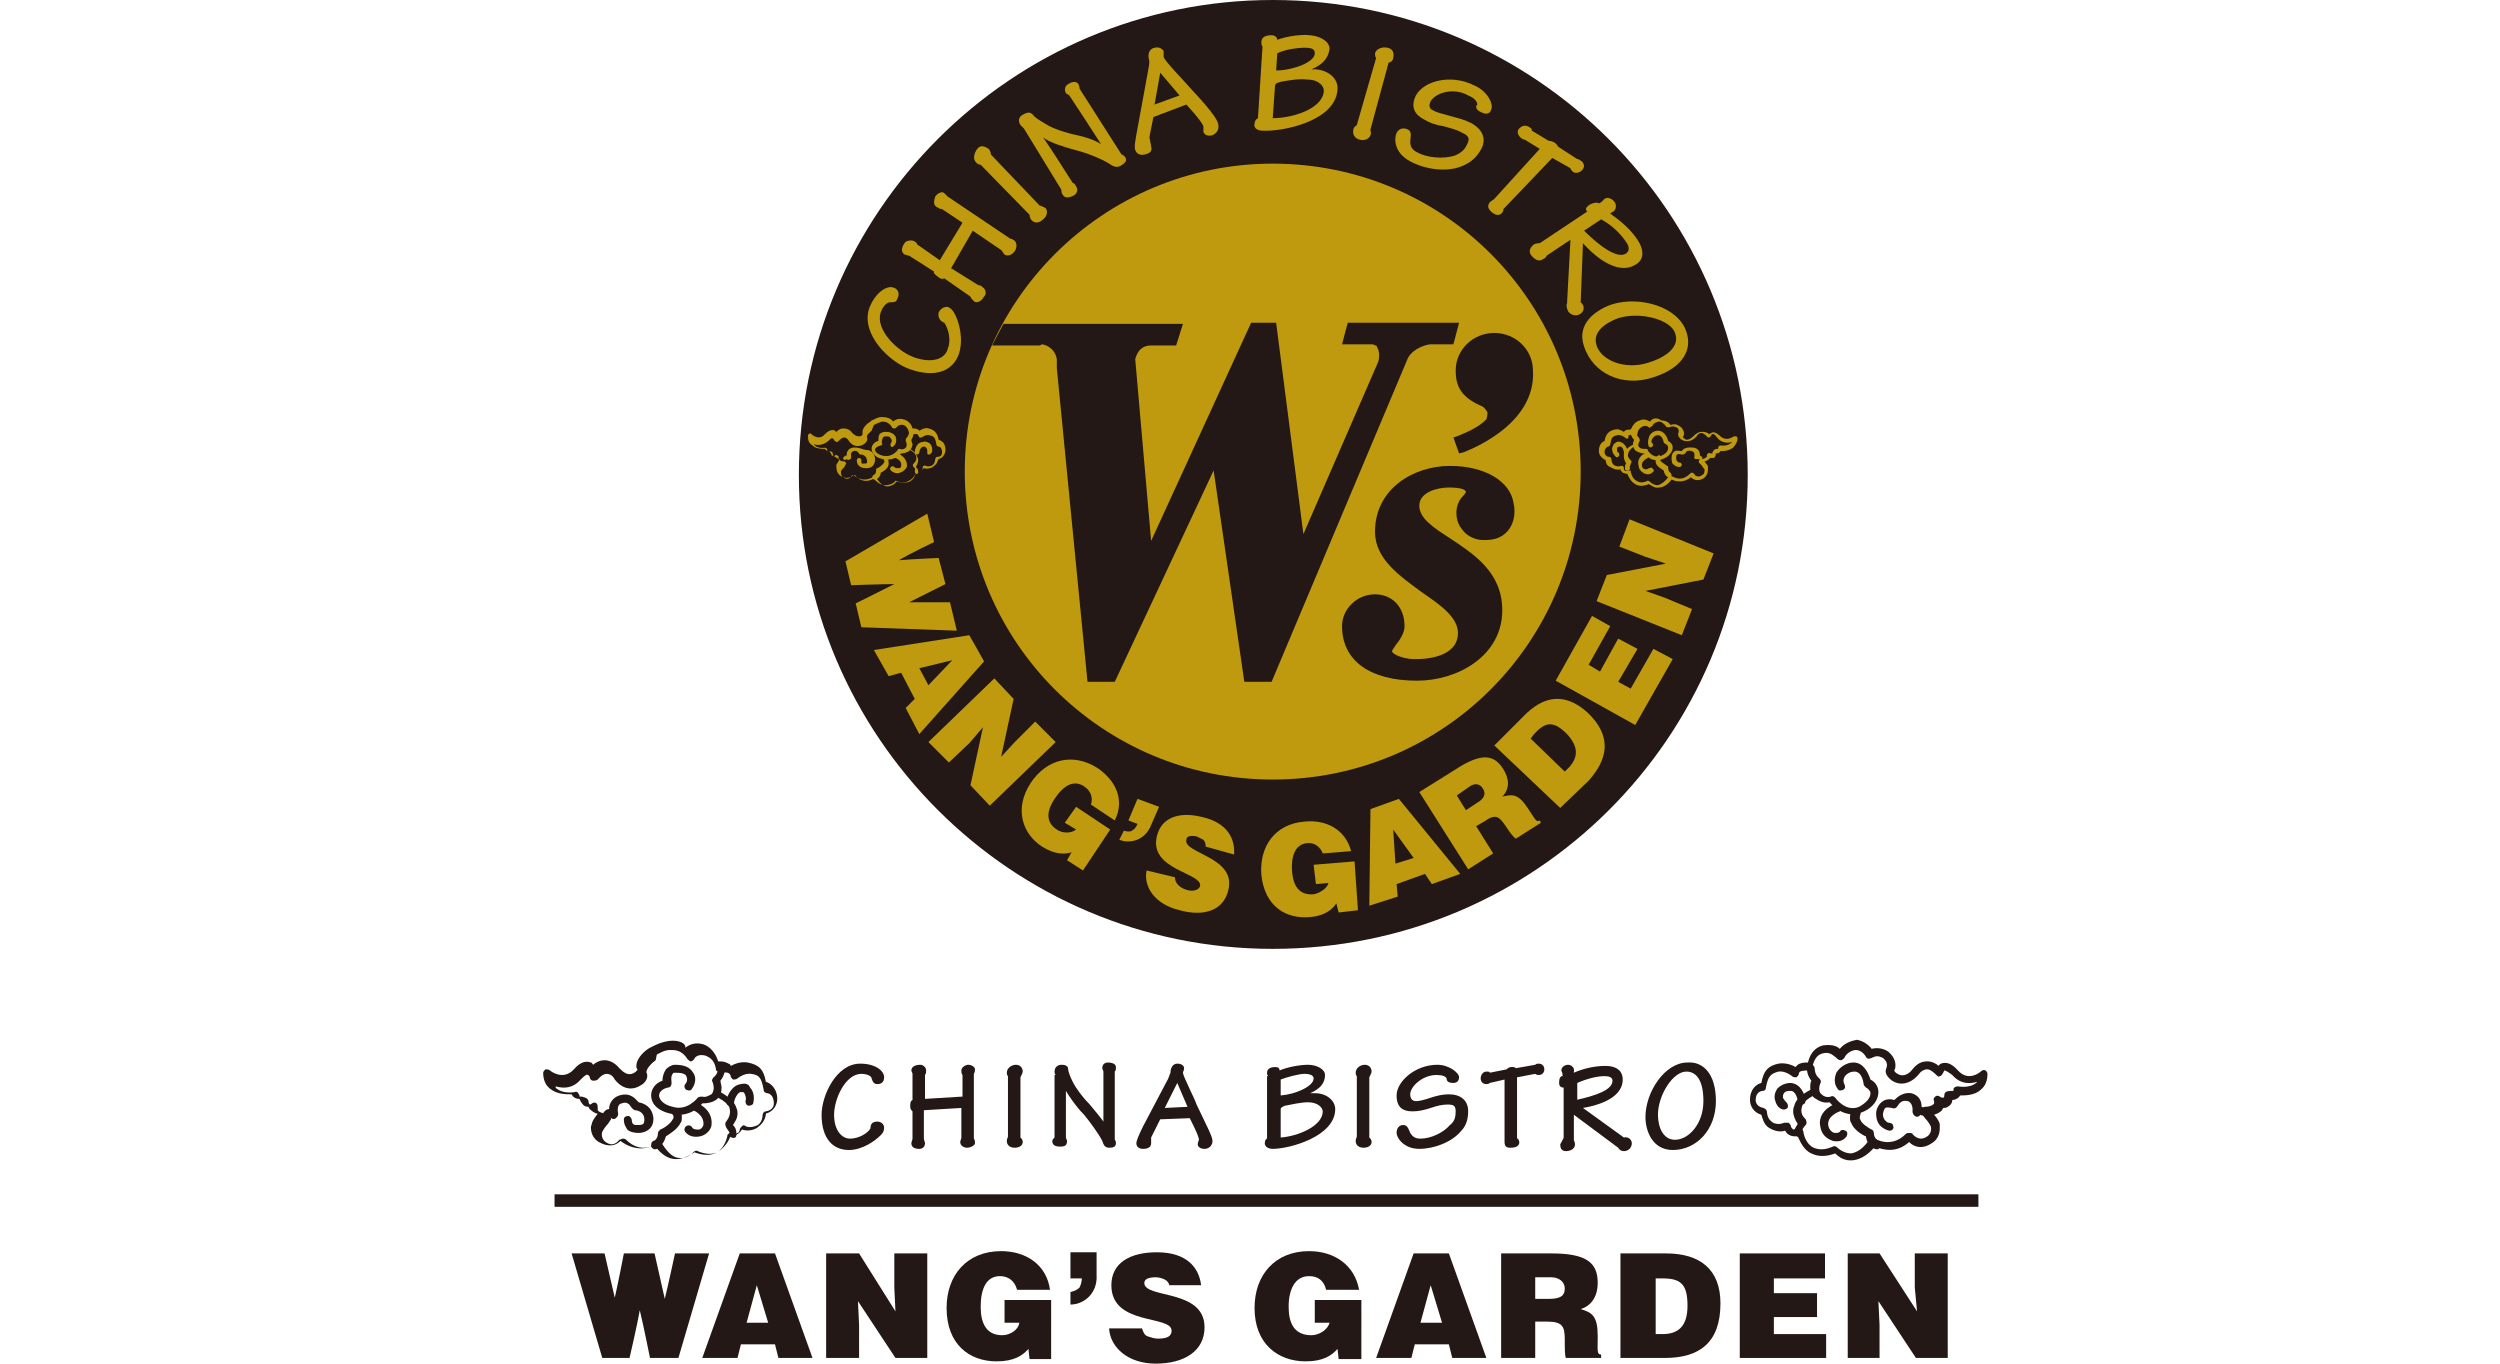 <?xml version="1.0" encoding="utf-8"?>
<!-- Generator: Adobe Illustrator 22.1.0, SVG Export Plug-In . SVG Version: 6.00 Build 0)  -->
<svg version="1.1" xmlns="http://www.w3.org/2000/svg" xmlns:xlink="http://www.w3.org/1999/xlink" x="0px" y="0px"
	 viewBox="0 0 220 120" style="enable-background:new 0 0 220 120;" xml:space="preserve">
<style type="text/css">
	.st0{fill:#FFFFFF;}
	.st1{fill:none;}
	.st2{fill:#231815;}
	.st3{fill:#E8380D;}
	.st4{fill:#E85291;}
	.st5{clip-path:url(#SVGID_2_);}
	.st6{fill:#3A5441;}
	.st7{fill:#D7000F;}
	.st8{fill:#BF9A0E;}
	.st9{fill:#1DADE5;}
	.st10{fill:#1414A0;}
	.st11{fill:#002B62;}
	.st12{fill:#EB6E00;}
	.st13{fill:#5084C4;}
	.st14{fill-rule:evenodd;clip-rule:evenodd;fill:#E73826;}
	.st15{fill-rule:evenodd;clip-rule:evenodd;fill:#DBDCDC;}
	.st16{fill:#E73826;}
	.st17{fill:#680015;}
	.st18{fill:#004399;}
	.st19{fill:#403F41;}
	.st20{fill:#76787B;}
	.st21{fill:#C3102F;}
	.st22{fill:#BE2325;}
	.st23{fill:#0085CD;}
	.st24{fill:#0B308E;}
	.st25{fill:#FCCF00;}
	.st26{fill:#ED6C00;}
	.st27{fill:#E60020;}
	.st28{fill:#00755D;}
	.st29{fill:#FFE100;}
	.st30{fill:#006CB6;}
	.st31{fill:#0074BE;}
	.st32{fill:#4A69AF;}
	.st33{fill:#C9D100;}
	.st34{fill:#E50012;}
	.st35{opacity:0.4;fill:#231815;enable-background:new    ;}
	.st36{fill:#C3A249;}
	.st37{fill:#D80916;}
	.st38{fill:#004689;}
	.st39{fill:#484137;}
	.st40{fill:#C5C2B0;}
</style>
<g id="背景_1_">
	<rect class="st0" width="220" height="120"/>
	<g>
		<rect x="48.8" y="105.1" class="st2" width="125.3" height="1.1"/>
		<path class="st2" d="M77.8,94.8c0,0.4-0.2,0.6-0.6,0.6c-0.3,0-0.4-0.2-0.5-0.5c0-0.2-0.4-0.4-0.9-0.4c-1.4,0-2.4,2.2-2.4,3.6
			c0,1.4,0.7,2.1,1.4,2.1c0.7,0,1.5-0.4,1.8-0.9c0-0.3,0.1-0.6,0.6-0.6c0.4,0,0.6,0.3,0.6,0.5c0,0.2,0,0.4-0.3,0.7
			c-0.5,0.5-1.6,1.3-2.8,1.3c-1.4,0-2.4-1-2.4-3.1c0-1.7,1.3-4.5,3.4-4.5C77,93.6,77.8,94.2,77.8,94.8"/>
		<path class="st2" d="M81.3,100.2c0,0.1,0.1,0.3,0.1,0.4c0,0.3-0.2,0.5-0.5,0.5c-0.5,0-0.7-0.2-0.7-0.5c0-0.1,0.1-0.3,0.1-0.4v-2.4
			c-0.1-0.1-0.2-0.2-0.2-0.4c0-0.3,0-0.5,0.2-0.6v-2.3c0-0.1-0.1-0.2-0.1-0.3c0-0.3,0.3-0.5,0.8-0.5c0.2,0,0.5,0.2,0.5,0.5
			c0,0.1,0,0.3-0.1,0.4v2.1l3.3-0.2v-1.9c-0.1-0.1-0.1-0.3-0.1-0.4c0-0.3,0.4-0.5,0.6-0.5c0.3,0,0.6,0.2,0.6,0.4
			c0,0.1,0,0.2-0.1,0.4v5.7c0.1,0.1,0.1,0.3,0.1,0.4c0,0.2-0.4,0.4-0.7,0.4c-0.3,0-0.6-0.2-0.6-0.5c0-0.1,0.1-0.3,0.1-0.4v-2.6
			l-3.3,0.2V100.2z"/>
		<path class="st2" d="M89.8,100.1c0.1,0.1,0.2,0.2,0.2,0.4c0,0.3-0.3,0.5-0.7,0.5c-0.4,0-0.7-0.2-0.7-0.6c0-0.2,0.1-0.3,0.1-0.4
			v-5.3c-0.1-0.1-0.1-0.2-0.1-0.3c0-0.4,0.4-0.7,0.8-0.7c0.4,0,0.6,0.3,0.6,0.6c0,0.1-0.1,0.3-0.2,0.5V100.1z"/>
		<path class="st2" d="M92.9,94.6c-0.1-0.1-0.1-0.2-0.1-0.3c0-0.3,0.2-0.6,0.6-0.6c0.5,0,0.6,0.2,0.6,0.4c0,0.2,0.2,0.7,0.4,1.1
			c0.3,0.6,0.9,1.4,1.5,2c0.5,0.6,1,1.2,1.2,1.5h0c0-1.5,0-2.9,0-4.4c0-0.1-0.1-0.2-0.1-0.3c0-0.4,0.3-0.5,0.5-0.5
			c0.3,0,0.7,0.1,0.7,0.4c0,0.2,0,0.3-0.1,0.4v6c0.1,0.1,0.1,0.2,0.1,0.3c0,0.3-0.2,0.4-0.6,0.4c-0.4,0-0.5-0.3-0.6-0.6
			c-0.3-0.6-1.1-1.7-1.6-2.3c-0.7-0.7-1.3-1.6-1.6-2.1h0c0,1.3,0,2.7,0,4.1c0,0.1,0.1,0.2,0.1,0.3c0,0.4-0.2,0.5-0.6,0.5
			c-0.4,0-0.7-0.1-0.7-0.5c0-0.1,0.1-0.2,0.2-0.3V94.6z"/>
		<path class="st2" d="M102.1,98.5c-0.6,1.2-0.7,1.4-0.8,1.6c0,0.2,0,0.3,0,0.5c0,0.2-0.1,0.5-0.7,0.5c-0.4,0-0.6-0.2-0.6-0.5
			c0-0.2,0.2-0.7,0.6-1.5l2-3.8c0.3-0.5,0.3-0.7,0.4-0.9c0-0.4,0.2-0.8,0.6-0.8c0.4,0,0.6,0.2,0.6,0.4c0,0.2-0.1,0.3-0.1,0.4
			c0,0.3,1,2.2,1.2,2.8c0.8,1.7,1.4,2.8,1.4,3.2c0,0.4-0.3,0.7-0.7,0.7c-0.4,0-0.6-0.2-0.6-0.4c0-0.2,0.1-0.3,0.1-0.4
			c0-0.2-0.1-0.5-0.8-1.9L102.1,98.5z M104.5,97.4l-0.9-2.1l-1.1,2.2L104.5,97.4z"/>
		<path class="st2" d="M111.6,94.7c-0.1-0.1-0.1-0.2-0.1-0.3c0-0.4,0.4-0.5,0.7-0.5c0.3,0,0.4,0.1,0.4,0.3c0.7-0.3,1.8-0.5,2.5-0.5
			c0.8,0,1.5,0.4,1.5,0.9c0,0.7-0.4,1.2-1.3,1.6v0c0.1,0,0.2,0,0.4,0c1.1,0,1.8,0.7,1.8,1.4c0,2.4-4,3.5-5.5,3.5
			c-0.4,0-0.7-0.2-0.7-0.5c0-0.2,0.1-0.4,0.2-0.4V94.7z M112.7,96.4c1.3-0.1,2.9-0.8,2.9-1.5c0-0.2-0.2-0.4-0.8-0.4
			c-0.5,0-1.6,0.3-2.1,0.5V96.4z M112.7,100.1c1.5-0.1,3.7-1,3.7-2.3c0-0.3-0.4-0.8-1.3-0.8c-0.6,0-1.5,0.2-2,0.3
			c-0.3,0.1-0.4,0.2-0.4,0.3V100.1z"/>
		<path class="st2" d="M120.5,100.1c0.1,0.1,0.2,0.2,0.2,0.4c0,0.3-0.3,0.5-0.7,0.5c-0.4,0-0.7-0.2-0.7-0.6c0-0.2,0.1-0.3,0.1-0.4
			v-5.3c-0.1-0.1-0.1-0.2-0.1-0.3c0-0.4,0.4-0.7,0.8-0.7c0.4,0,0.6,0.3,0.6,0.6c0,0.1-0.1,0.3-0.2,0.5V100.1z"/>
		<path class="st2" d="M128.4,94.8c0,0.2-0.1,0.5-0.5,0.5c-0.5,0-0.6-0.2-0.6-0.4c-0.1-0.2-0.4-0.3-0.9-0.3c-1.2,0-2.3,1-2.3,1.7
			c0,0.4,0.2,0.6,0.5,0.6c0.3,0,0.7-0.1,1.3-0.3c0.6-0.2,1.1-0.3,1.6-0.3c1,0,1.7,0.5,1.7,1.5c0,0.7-0.2,1.3-0.6,1.7
			c-0.8,1-2.4,1.6-3.7,1.6c-1.4,0-2-1-2-1.4c0-0.4,0.2-0.7,0.6-0.7c0.4,0,0.5,0.5,0.6,0.7c0.2,0.3,0.4,0.5,0.9,0.5
			c0.9,0,2-0.5,2.6-1.2c0.4-0.3,0.5-0.7,0.5-1.2c0-0.5-0.2-0.6-0.7-0.6c-0.5,0-0.9,0.1-1.5,0.3c-0.6,0.2-1.1,0.3-1.6,0.3
			c-0.8,0-1.4-0.3-1.4-1.4c0-1.2,1.6-2.7,3.6-2.7C127.5,93.7,128.4,94.4,128.4,94.8"/>
		<path class="st2" d="M133.6,100.2c0,0.1,0.1,0.2,0.1,0.3c0,0.3-0.2,0.5-0.8,0.5c-0.3,0-0.5-0.1-0.5-0.5c0-0.1,0-0.3,0-0.4V95
			l-1.3,0.3c-0.1,0.1-0.2,0.1-0.3,0.1c-0.3,0-0.5-0.2-0.5-0.5c0-0.3,0.2-0.6,0.5-0.6c0.2,0,0.3,0,0.3,0.1l1.5-0.3
			c0.1-0.2,0.6-0.3,0.8-0.1l1.7-0.3c0.1-0.1,0.2-0.1,0.3-0.1c0.3,0,0.5,0.2,0.5,0.5c0,0.3-0.2,0.5-0.5,0.5c-0.2,0-0.3-0.1-0.3-0.1
			l-1.6,0.3V100.2z"/>
		<path class="st2" d="M137.6,100.1v-4.4c0,0,0,0-0.1,0c-0.1,0-0.3-0.1-0.3-0.4c0-0.4,0.1-0.6,0.3-0.6v-0.2c0-0.1-0.1-0.2-0.1-0.3
			c0-0.3,0.3-0.5,0.6-0.5c0.3,0,0.6,0.3,0.5,0.6v0.1c0.9-0.4,1.9-0.6,2.8-0.6c0.9,0,1.5,0.4,1.5,1.2c0,1.2-1.2,2.1-3.5,2.5l3.6,2.6
			c0.4-0.1,0.7,0.2,0.7,0.5c0,0.4-0.3,0.7-0.7,0.7c-0.2,0-0.4-0.1-0.5-0.3l-3.9-2.9v2.2c0,0.1,0.1,0.2,0.1,0.4
			c0,0.4-0.4,0.6-0.8,0.6c-0.4,0-0.5-0.3-0.5-0.6C137.5,100.3,137.6,100.2,137.6,100.1 M138.7,96.8c1.8-0.4,3.2-0.9,3.2-1.7
			c0-0.3-0.3-0.4-0.7-0.4c-0.6,0-1.5,0.2-2.4,0.6V96.8z"/>
		<path class="st2" d="M151,96.9c0,2.5-1.7,4.3-3.8,4.3c-1.8,0-2.4-1.7-2.4-2.9c0-2.2,1.7-4.8,3.7-4.8C149.8,93.4,151,94.4,151,96.9
			 M145.9,98.1c0,1,0.4,2.2,1.5,2.2c1.2,0,2.5-1.4,2.5-3.4c0-1.8-0.6-2.6-1.5-2.6C147.2,94.3,145.9,96.4,145.9,98.1"/>
		<path class="st2" d="M161.9,92.3c-0.3-0.3-0.8-0.4-1.5-0.3c-0.7,0.2-1.1,0.7-1.3,1.5c-0.3,0-0.6,0-0.9,0.2
			c-0.1,0.1-0.1,0.1-0.2,0.2c-0.3-0.2-0.9-0.4-1.5-0.3c-0.9,0.2-1.3,0.6-1.5,1.7c-0.4,0.1-1,0.5-1,1.5v0c0,0.5,0.3,1.1,1,1.3
			c0.1,0.3,0.2,0.8,0.6,1.1c0.3,0.2,0.9,0.5,1.5,0.3c0.1,0.2,0.2,0.3,0.4,0.4c0.2,0.1,0.4,0.1,0.7,0.1c0.2,0.4,0.5,1.2,1.2,1.5
			c0.6,0.3,1.3,0.3,2.1,0c0.3,0.3,0.8,0.7,1.6,0.6c0.7-0.1,1.3-0.5,1.9-1.2c0.7,0.3,1.9,0.6,3-0.4c0.4,0.4,1.1,0.7,2,0.1
			c0.5-0.3,0.7-0.8,0.7-1.3c0-0.1,0-0.3,0-0.4c-0.1-0.3-0.3-0.6-0.5-0.8c0.3-0.1,0.5-0.2,0.7-0.4c0-0.1,0.1-0.1,0.1-0.2
			c0.1,0,0.3,0,0.4-0.1c0.2-0.1,0.4-0.3,0.4-0.6c0.2,0,0.5-0.1,0.7-0.4c0.4,0,1.3,0,1.8-0.5c0.4-0.3,0.6-0.8,0.6-1.4
			c0-0.1-0.1-0.3-0.2-0.3c-0.1-0.1-0.3,0-0.4,0.1c-0.1,0.1-1.1,0.9-2-0.1c-0.7-0.8-1.2-0.7-1.5-0.6c-0.1,0.1-0.2,0.1-0.2,0.2
			c-0.2-0.2-0.6-0.4-1-0.4c-0.5,0-0.9,0.2-1.3,0.7c-0.3,0.4-0.7,0.6-1.1,0.5c-0.3-0.1-0.5-0.3-0.5-0.4c0.1-0.2,0.1-0.3,0.1-0.5
			c0-0.5-0.4-1-0.7-1.2c-0.5-0.3-1-0.3-1.4-0.2c-0.2-0.3-0.7-0.7-1.3-0.8C162.9,91.6,162.3,91.8,161.9,92.3 M162,93.3
			c0.1,0,0.2-0.1,0.3-0.2c0.2-0.5,0.8-0.7,1-0.7c0.6,0,0.9,0.6,0.9,0.6c0.1,0.2,0.3,0.2,0.5,0.1c0.4-0.2,0.6-0.2,1,0
			c0.1,0.1,0.5,0.4,0.3,0.9c-0.2,0.4,0.1,0.8,0.5,1.1c0.6,0.4,1.5,0.4,2.3-0.5c0.2-0.3,0.5-0.5,0.8-0.5c0.3,0,0.7,0.4,0.8,0.5
			c0.1,0.1,0.2,0.2,0.3,0.1c0.1,0,0.2-0.1,0.3-0.3c0,0,0.1-0.2,0.1-0.2c0.1,0,0.3,0.1,0.7,0.4c0.7,0.8,1.5,0.8,2.2,0.6
			c0,0-0.1,0.1-0.1,0.1c-0.6,0.5-1.6,0.3-1.6,0.3c-0.2,0-0.4,0.1-0.4,0.3l0,0.1c0,0-0.2,0-0.2,0c-0.4,0-0.6,0.1-0.6,0.4
			c0,0.2-0.1,0.2-0.1,0.2c0,0-0.2,0-0.3-0.1c-0.1-0.1-0.3-0.1-0.4,0c-0.1,0.1-0.2,0.2-0.1,0.4c0,0.1,0,0.2,0,0.2
			c-0.1,0.2-0.5,0.3-0.8,0.3c-0.1,0-0.3,0.1-0.3,0.2c0,0.1,0,0.2,0,0.4l0.3,0.4c0.2,0.2,0.4,0.5,0.5,0.7c0.1,0.3,0,0.7-0.3,0.9
			c-0.7,0.5-1.2-0.1-1.3-0.2c0-0.1-0.2-0.1-0.3-0.1c-0.1,0-0.2,0-0.3,0.1c-1.3,1.3-2.7,0.4-2.7,0.4c-0.1-0.1-0.2-0.1-0.3-0.1
			c-0.1,0-0.2,0.1-0.2,0.2c-0.5,0.7-1,1.1-1.6,1.2c-0.7,0-1.2-0.5-1.2-0.5c-0.1-0.1-0.3-0.2-0.4-0.1c-0.7,0.3-1.2,0.3-1.7,0.1
			c-0.8-0.4-0.9-1.4-0.9-1.4c0-0.1-0.1-0.2-0.2-0.3c-0.1,0-0.2,0-0.3,0c-0.1,0-0.3,0.1-0.4,0.1c-0.1-0.1-0.2-0.2-0.2-0.3
			c0-0.1-0.1-0.2-0.2-0.3c-0.1,0-0.2,0-0.4,0c-0.4,0.2-0.9,0.1-1.1-0.1c-0.4-0.3-0.4-0.8-0.4-0.8c0-0.2-0.1-0.3-0.3-0.4
			c-0.6-0.1-0.7-0.5-0.7-0.7c0-0.7,0.5-0.8,0.6-0.8c0.2,0,0.3-0.1,0.3-0.3c0.2-1,0.4-1.2,1.1-1.4c0.6-0.1,1.2,0.4,1.2,0.4
			c0.1,0.1,0.2,0.1,0.4,0.1c0.1-0.1,0.2-0.2,0.2-0.3c0-0.1,0.1-0.2,0.1-0.2c0.2-0.1,0.6-0.1,0.7-0.1c0.1,0,0.2,0,0.3-0.1
			c0.1-0.1,0.1-0.1,0.1-0.2c0.1-0.6,0.4-1.1,0.9-1.2c0.7-0.2,1,0.3,1.1,0.3C161.7,93.2,161.8,93.3,162,93.3 M170.3,94.4L170.3,94.4
			L170.3,94.4L170.3,94.4z"/>
		<path class="st2" d="M159,93.9L159,93.9c0,0.2,0,0.7,0.4,1.2c-0.1,0.2-0.1,0.4-0.1,0.6c0,0.4,0.1,0.8,0.5,1
			c0.3,0.2,0.7,0.4,1.2,0.3c0.5,0.6,1.6,1.4,2.8,0.9c1.1-0.4,1.5-1.2,1.5-1.8v0c0-0.5-0.3-0.9-0.7-1.1c-0.2-0.6-0.6-1.5-1.5-1.5
			c-0.6,0-1.2,0.4-1.5,0.9c-0.2,0.5-0.2,1,0.1,1.4c0.1,0.2,0.3,0.2,0.5,0.1c0.2-0.1,0.2-0.3,0.1-0.5c-0.1-0.2-0.1-0.4,0-0.6
			c0.1-0.2,0.4-0.5,0.9-0.5c0.7,0,0.8,1.1,0.8,1.1c0,0.1,0.1,0.2,0.2,0.3c0.2,0.1,0.4,0.3,0.4,0.5c0,0.4-0.3,0.8-1,1.2
			c-1.2,0.5-2.1-0.8-2.1-0.8c-0.1-0.1-0.2-0.2-0.4-0.1c-0.3,0.1-0.6,0-0.8-0.2c-0.4-0.3-0.1-1-0.1-1c0.1-0.1,0-0.3-0.1-0.4
			c-0.4-0.3-0.4-0.8-0.4-0.8c0-0.2-0.1-0.4-0.3-0.4C159.1,93.6,159,93.7,159,93.9 M161.2,97.1C161.1,97.1,161.1,97.1,161.2,97.1
			C161.1,97.1,161.1,97.1,161.2,97.1"/>
		<path class="st2" d="M166.7,96.8c-0.3-0.1-0.7-0.1-1,0.1c-0.3,0.2-0.6,0.6-0.6,1.1c0,0.4,0.1,0.8,0.4,1.1c0.2,0.2,0.6,0.4,0.8,0.4
			c0.2,0,0.4-0.2,0.3-0.4c0-0.2-0.2-0.3-0.4-0.3c-0.1,0-0.2-0.1-0.3-0.2c-0.1-0.1-0.2-0.3-0.2-0.5c0-0.2,0.1-0.5,0.2-0.6
			c0.2-0.1,0.5,0,0.6,0c0.2,0.1,0.4,0,0.5-0.2c0.2-0.3,0.4-0.5,0.9-0.4c0.5,0.2,0.4,0.9,0.4,0.9c0,0.2,0.1,0.3,0.2,0.4
			c0.1,0.1,0.3,0.1,0.4,0c0.1-0.1,0.1-0.1,0.1-0.1l0,0c0.1,0.1,0.4,0.1,0.5-0.1c0.1-0.1,0.1-0.1,0.1-0.2c0-0.1,0-0.2-0.1-0.2
			c-0.1-0.1-0.2-0.1-0.4-0.2c0-0.5-0.2-1-0.9-1.2C167.5,96.1,167,96.5,166.7,96.8 M169.2,98L169.2,98
			C169.2,98.1,169.2,98.1,169.2,98C169.2,98.1,169.2,98.1,169.2,98"/>
		<path class="st2" d="M162.9,97.8c-0.1,0.2-0.1,0.4-0.1,0.6c0,0.1,0,0.3,0.1,0.4c0.2,0.6,1,1.1,1.3,1.2c0.1,0.8,0.7,1.1,0.8,1.1
			c0.2,0.1,0.4,0,0.5-0.2c0.1-0.2,0-0.4-0.2-0.5c0,0-0.4-0.2-0.4-0.7c0-0.1-0.1-0.3-0.2-0.3c-0.2-0.1-0.9-0.5-1-0.9
			c-0.1-0.1,0-0.3,0-0.4c0.1-0.2,0-0.4-0.2-0.5C163.2,97.5,163,97.6,162.9,97.8"/>
		<path class="st2" d="M161.6,97.1c-0.6,0.2-1.7,0.9-1.4,2.1c0.1,0.6,0.5,1,1.1,1.2c0.5,0.1,0.9,0,1.2-0.4c0.1-0.2,0.1-0.4-0.1-0.5
			c-0.2-0.1-0.4-0.1-0.5,0.1c-0.1,0.1-0.3,0.1-0.4,0.1c-0.2,0-0.5-0.2-0.6-0.6c-0.2-0.9,1-1.3,1-1.3c0.2-0.1,0.3-0.3,0.2-0.4
			C161.9,97.1,161.8,97,161.6,97.1"/>
		<path class="st2" d="M159.5,95.8c-0.1,0.1-1.4,0.6-1.6,1.5c-0.1,0.2-0.1,0.4-0.1,0.5c0,0.4,0.2,0.8,0.4,1.1
			c-0.1,0.2-0.3,0.4-0.3,0.7c0,0.1,0,0.2,0.1,0.2c0.1,0.2,0.2,0.3,0.4,0.2c0.2-0.1,0.3-0.3,0.2-0.5v0c0-0.1,0.1-0.3,0.3-0.5
			c0.1-0.1,0.1-0.3,0-0.5c-0.3-0.3-0.5-0.6-0.3-1.2c0.1-0.4,0.8-0.8,1.2-1c0.2-0.1,0.2-0.3,0.2-0.5
			C159.9,95.8,159.7,95.7,159.5,95.8"/>
		<path class="st2" d="M156.4,95.8c-0.2,0.3-0.3,0.7-0.2,1c0.1,0.4,0.3,0.7,0.6,0.8c0.2,0.1,0.4,0,0.5-0.1c0.1-0.2,0-0.4-0.1-0.5
			c-0.1-0.1-0.2-0.2-0.3-0.4c0-0.2,0-0.3,0.1-0.4c0.1-0.2,0.4-0.2,0.6-0.2c0.4,0,0.6,0.7,0.6,0.9c0,0.2,0.2,0.3,0.4,0.3
			c0.2,0,0.3-0.2,0.3-0.4c-0.1-0.5-0.4-1.4-1.3-1.5C157.1,95.3,156.7,95.5,156.4,95.8"/>
		<path class="st2" d="M94.2,113.7c0.4-0.1,0.6-0.2,0.8-0.4c0.1-0.2,0.2-0.5,0.2-0.8h-1v-2.3h2.3v2c0.1,1.6-1.1,2.6-2.3,2.6V113.7z"
			/>
		<path class="st2" d="M102.9,113.2c0-0.3-0.2-0.5-0.4-0.6c-0.2-0.1-0.5-0.2-0.8-0.2c-0.7,0-1,0.2-1,0.5c0,1.4,5.3,0.5,5.3,3.9
			c0,2.1-1.8,3.2-4.3,3.2c-2.4,0-4-1.4-4.1-3.1h2.9c0.1,0.3,0.2,0.6,0.5,0.7c0.3,0.1,0.6,0.2,0.9,0.2c0.8,0,1.2-0.2,1.2-0.7
			c0-1.4-5.3-0.4-5.3-4c0-2,1.7-2.9,4-2.9c2.6,0,3.7,1.3,3.9,2.9H102.9z"/>
		<path class="st2" d="M119.7,119.6h-1.9l-0.1-0.9c-0.5,0.6-1.3,1.1-2.8,1.1c-2.4,0-4.5-1.5-4.5-4.7c0-2.9,1.8-5,4.8-5
			c2.2,0,4,1.2,4.4,3.4h-2.9c-0.2-0.8-0.7-1.2-1.5-1.2c-1.2,0-1.8,1.1-1.8,2.7c0,1.3,0.4,2.5,2,2.5c0.6,0,1.4-0.4,1.6-1.1h-1.3v-2
			h4.1V119.6z"/>
		<path class="st2" d="M92.5,119.6h-1.9l-0.1-0.9c-0.5,0.6-1.3,1.1-2.8,1.1c-2.4,0-4.4-1.5-4.4-4.7c0-2.9,1.8-5,4.8-5
			c2.2,0,4,1.2,4.3,3.4h-2.9c-0.2-0.8-0.8-1.2-1.5-1.2c-1.2,0-1.7,1.1-1.7,2.7c0,1.3,0.4,2.5,1.9,2.5c0.6,0,1.4-0.4,1.5-1.1h-1.3v-2
			h4.1V119.6z"/>
		<path class="st2" d="M121.1,119.5l3.3-9.2h3.1l3.3,9.2h-3l-0.3-1.2h-3l-0.3,1.2H121.1z M125.9,113.1l-0.9,3.3h1.9L125.9,113.1z"/>
		<path class="st2" d="M61.8,119.5l3.3-9.2h3.1l3.3,9.2h-3l-0.3-1.2h-3l-0.3,1.2H61.8z M66.6,113.1l-0.9,3.3h1.9L66.6,113.1z"/>
		<path class="st2" d="M135.1,116.3v3.2h-3v-9.2h4.4c3.1,0,4.1,0.8,4.1,2.6c0,1.1-0.5,2-1.5,2.3c1,0.3,1.5,0.6,1.5,2.4
			c0,1.2-0.1,1.6,0.3,1.6v0.3h-3.1c-0.1-0.2-0.1-0.8-0.1-1.6c0-1.2-0.2-1.6-1.6-1.6H135.1z M135.1,114.3h1.2c0.9,0,1.4-0.2,1.4-0.9
			c0-0.6-0.5-1-1.2-1h-1.4V114.3z"/>
		<path class="st2" d="M142.6,119.5v-9.2h4c3,0,4.8,1.4,4.8,4.4c0,3.5-1.9,4.8-4.9,4.8H142.6z M145.7,117.4h0.6
			c1.4,0,2.2-0.7,2.2-2.5c0-1.9-0.6-2.4-2.2-2.4h-0.6V117.4z"/>
		<polygon class="st2" points="153.1,119.5 153.1,110.3 160.6,110.3 160.6,112.5 156.1,112.5 156.1,113.8 159.9,113.8 159.9,115.9 
			156.1,115.9 156.1,117.4 160.7,117.4 160.7,119.5 		"/>
		<polygon class="st2" points="168.7,115.4 168.5,113.3 168.5,110.3 171.4,110.3 171.4,119.5 168.6,119.5 165.3,114.5 165.4,116.6 
			165.4,119.5 162.6,119.5 162.6,110.3 165.4,110.3 		"/>
		<polygon class="st2" points="78.8,115.4 78.7,113.3 78.7,110.3 81.6,110.3 81.6,119.5 78.8,119.5 75.5,114.5 75.6,116.6 
			75.6,119.5 72.7,119.5 72.7,110.3 75.6,110.3 		"/>
		<path class="st2" d="M59.4,110.3c0,0-0.6,2.8-0.9,4c-0.3-1.3-0.9-4-0.9-4h-2.7c0,0-0.5,2.6-0.8,3.9c-0.3-1.3-0.9-3.9-0.9-3.9h-2.9
			l2.7,9.2h2.4c0,0,0.7-3,0.9-4.2c0.3,1.2,0.9,4.2,0.9,4.2h2.5l2.7-9.2H59.4z"/>
		<path class="st2" d="M58.9,91.6c-0.7,0.1-1.1,0.3-1.5,0.5l-0.2,0.1c-0.4,0.2-1.2,0.9-1.2,1.6c0,0.1,0,0.2,0.1,0.3
			c0,0.1-0.2,0.3-0.5,0.4c-0.4,0.1-0.7-0.1-1.1-0.5c-0.4-0.5-0.9-0.7-1.3-0.7c-0.4,0-0.8,0.2-1,0.4c-0.1-0.1-0.1-0.2-0.2-0.2
			c-0.3-0.1-0.8-0.2-1.5,0.6c-0.9,1-2,0.2-2.1,0.1c-0.1-0.1-0.3-0.1-0.4-0.1c-0.1,0.1-0.2,0.2-0.2,0.3c0,0.6,0.2,1.1,0.6,1.4
			c0.6,0.5,1.4,0.5,1.9,0.5c0.2,0.4,0.6,0.4,0.7,0.4c0.1,0.3,0.3,0.5,0.4,0.6c0.2,0.1,0.3,0.1,0.4,0.1c0,0.1,0.1,0.2,0.1,0.2
			c0.2,0.2,0.5,0.4,0.7,0.4c-0.2,0.3-0.4,0.5-0.5,0.8c0,0.1-0.1,0.3-0.1,0.4c0,0.5,0.2,1,0.7,1.3c0.9,0.5,1.5,0.3,1.9-0.1
			c1.2,0.9,2.3,0.7,3,0.4c0.6,0.8,1.2,1.2,1.9,1.2c0.7,0,1.3-0.4,1.6-0.6c0.8,0.3,1.5,0.3,2,0c0.7-0.4,1.1-1.1,1.2-1.5
			c0.3,0,0.5,0,0.6-0.1c0.2-0.1,0.3-0.3,0.4-0.4c0.6,0.2,1.2,0,1.5-0.3c0.4-0.3,0.6-0.8,0.6-1.1c0.7-0.2,1-0.8,1-1.3v0
			c0-0.9-0.6-1.4-1-1.5c-0.2-1.1-0.6-1.5-1.6-1.7c-0.6-0.1-1.1,0.1-1.5,0.3c0-0.1-0.1-0.2-0.2-0.2c-0.3-0.2-0.6-0.2-0.9-0.2
			c-0.2-0.7-0.7-1.3-1.3-1.5c-0.7-0.2-1.2,0-1.6,0.3C60.4,91.8,59.7,91.5,58.9,91.6 M57.8,92.8c0.4-0.2,0.7-0.4,1.2-0.4
			c0.4,0,1,0,1.5,0.8c0.1,0.1,0.2,0.2,0.3,0.2c0.1,0,0.2-0.1,0.3-0.2c0-0.1,0.3-0.5,1-0.3c0.2,0.1,0.8,0.3,0.9,1.2
			c0,0.1,0.1,0.2,0.2,0.2c0.1,0.1,0.2,0.1,0.3,0.1c0.1,0,0.5-0.1,0.7,0.1c0,0,0.1,0.1,0.1,0.2c0,0.1,0.1,0.2,0.2,0.3
			c0.1,0,0.3,0,0.4-0.1c0,0,0.6-0.5,1.2-0.4c0.7,0.1,0.9,0.3,1.1,1.4c0,0.2,0.2,0.3,0.3,0.3c0.1,0,0.6,0.1,0.6,0.9
			c0,0.2-0.1,0.6-0.7,0.7c-0.2,0-0.3,0.2-0.3,0.4c0,0,0,0.5-0.4,0.8c-0.2,0.1-0.7,0.3-1.1,0.1c-0.1-0.1-0.2-0.1-0.3,0
			c-0.1,0.1-0.2,0.2-0.2,0.3c0,0.1-0.1,0.3-0.2,0.3c-0.1,0.1-0.3,0-0.4,0c-0.1-0.1-0.2,0-0.3,0c-0.1,0.1-0.2,0.1-0.2,0.3
			c0,0-0.2,1-0.9,1.4c-0.4,0.2-1,0.2-1.7-0.1c-0.1-0.1-0.3,0-0.4,0.1c0,0-0.5,0.6-1.2,0.5c-0.5,0-1-0.4-1.5-1.2
			c-0.1-0.1-0.1-0.1-0.2-0.1c-0.1,0-0.2,0-0.3,0.1c-0.1,0-1.4,0.9-2.7-0.4c-0.1-0.1-0.2-0.1-0.3-0.1c-0.1,0-0.2,0.1-0.3,0.1
			c-0.1,0.1-0.5,0.7-1.2,0.2c-0.3-0.2-0.4-0.6-0.3-0.9c0.1-0.2,0.3-0.5,0.5-0.7l0.2-0.3c0.1-0.1,0.1-0.2,0-0.4
			c-0.1-0.1-0.2-0.2-0.3-0.2c-0.2,0-0.7-0.1-0.8-0.3c0,0,0-0.1,0-0.2c0-0.1,0-0.3-0.1-0.4c-0.1-0.1-0.3-0.1-0.4,0
			c-0.1,0.1-0.2,0.1-0.2,0.1c0,0-0.1-0.1-0.1-0.2c0-0.3-0.2-0.4-0.6-0.5l-0.2,0l0,0c0,0,0-0.1,0-0.1c-0.1-0.2-0.2-0.4-0.4-0.3
			c0,0-1,0.2-1.6-0.3c-0.1,0-0.1-0.1-0.1-0.2c0.7,0.2,1.5,0.2,2.2-0.6c0.4-0.4,0.6-0.5,0.6-0.4c0.1,0,0.2,0.1,0.2,0.2
			c0,0.1,0.1,0.3,0.3,0.3c0.1,0,0.3,0,0.4-0.1c0.1-0.1,0.4-0.5,0.8-0.5c0.2,0,0.5,0.1,0.7,0.5c0.8,1,1.7,0.9,2.3,0.5
			c0.4-0.2,0.7-0.7,0.5-1.1c-0.1-0.3,0.5-0.9,0.8-1.1L57.8,92.8z M52.5,94.2C52.5,94.2,52.5,94.2,52.5,94.2
			C52.5,94.2,52.5,94.2,52.5,94.2 M52.5,94.4L52.5,94.4L52.5,94.4L52.5,94.4z"/>
		<path class="st2" d="M63.5,93.6c-0.2,0-0.4,0.2-0.3,0.4c0,0,0,0.5-0.4,0.8c-0.1,0.1-0.2,0.3-0.1,0.4c0,0,0.3,0.7-0.1,1.1
			c-0.2,0.1-0.5,0.3-0.8,0.2c-0.1,0-0.3,0-0.4,0.1c0,0-0.9,1.2-2.2,0.8c-0.9-0.2-1.2-0.7-1.2-1c0-0.3,0.3-0.6,0.8-0.7
			c0.2,0,0.3-0.2,0.3-0.4c0-0.1-0.1-0.6,0.1-0.8c0-0.1,0.1-0.1,0.3-0.1c0.5,0,0.8,0.1,0.9,0.3c0.1,0.2,0.1,0.5-0.1,0.7
			c-0.1,0.1-0.1,0.4,0.1,0.5c0.2,0.1,0.4,0.1,0.5-0.1c0.3-0.4,0.4-1,0.1-1.4c-0.3-0.5-0.8-0.7-1.6-0.7c-0.3,0-0.6,0.2-0.8,0.4
			c-0.2,0.3-0.3,0.7-0.3,0.9v0.1c-0.6,0.2-1,0.7-1,1.3v0c0,0.6,0.4,1.3,1.7,1.6c1.5,0.4,2.5-0.5,2.8-0.9c0.5,0,0.9-0.1,1.2-0.3
			c0.4-0.3,0.5-0.7,0.5-1.1c0-0.2-0.1-0.4-0.1-0.6c0.4-0.5,0.4-1,0.4-1.2v0C63.8,93.7,63.7,93.6,63.5,93.6 M61.6,97.2
			C61.7,97.2,61.7,97.2,61.6,97.2C61.7,97.2,61.7,97.2,61.6,97.2"/>
		<path class="st2" d="M54.5,96.4c-0.6,0.2-0.9,0.7-0.9,1.2c-0.2,0-0.3,0.1-0.4,0.2c-0.1,0.1-0.1,0.1-0.1,0.2c0,0.1,0,0.2,0.1,0.2
			c0.1,0.1,0.3,0.2,0.5,0.1l0,0c0,0,0,0,0.1,0.1c0.1,0.1,0.3,0.1,0.4,0c0.1-0.1,0.2-0.2,0.2-0.4c0,0-0.2-0.8,0.3-0.9
			c0.5-0.2,0.7,0.1,0.9,0.4c0.1,0.1,0.2,0.2,0.3,0.2c0.1,0,0.8,0.1,0.8,0.8c0,0.2,0,0.3-0.1,0.4c-0.1,0.1-0.3,0.1-0.5,0.1
			c-0.2,0-0.3,0-0.4-0.1c0,0-0.1-0.1-0.1-0.3c0-0.2-0.2-0.4-0.3-0.4c-0.2,0-0.4,0.1-0.4,0.3c0,0.5,0.2,0.7,0.3,0.9
			c0.2,0.2,0.6,0.3,1,0.3c0.3,0,0.7-0.1,1-0.4c0.2-0.2,0.3-0.5,0.3-0.8v-0.1c-0.1-1-0.8-1.3-1.3-1.4C55.9,96.7,55.5,96.1,54.5,96.4
			 M53.6,98.1L53.6,98.1C53.6,98.1,53.6,98.1,53.6,98.1C53.6,98.1,53.6,98.1,53.6,98.1"/>
		<path class="st2" d="M59.4,97.6c-0.2,0.1-0.3,0.3-0.2,0.5c0.1,0.1,0.1,0.3,0,0.4c-0.2,0.4-0.8,0.8-1.1,0.9
			c-0.1,0.1-0.2,0.2-0.2,0.3c0,0.5-0.3,0.7-0.4,0.7c-0.2,0.1-0.2,0.3-0.2,0.5c0.1,0.2,0.3,0.3,0.5,0.2c0,0,0.6-0.3,0.8-1.1
			c0.3-0.2,1-0.6,1.3-1.2c0.1-0.1,0.1-0.3,0.1-0.4c0-0.2,0-0.4-0.1-0.5C59.8,97.6,59.6,97.5,59.4,97.6"/>
		<path class="st2" d="M60.8,97.3c-0.1,0.2,0,0.4,0.2,0.4c0,0,1,0.4,0.9,1.3c-0.1,0.3-0.3,0.4-0.4,0.4c-0.2,0-0.5,0-0.6-0.2
			c-0.1-0.2-0.4-0.2-0.5-0.1c-0.2,0.1-0.2,0.4-0.1,0.5c0.3,0.4,0.8,0.5,1.3,0.4c0.5-0.1,0.9-0.5,1-0.9c0.2-1.2-0.8-1.9-1.4-2.1
			C61,97,60.8,97.1,60.8,97.3"/>
		<path class="st2" d="M62.8,96c-0.1,0.2,0,0.4,0.2,0.5c0.4,0.2,1.1,0.6,1.2,1c0.1,0.5,0,0.8-0.3,1.2c-0.1,0.1-0.1,0.3,0,0.5
			c0.1,0.2,0.3,0.4,0.3,0.5c0,0.2,0,0.4,0.2,0.4c0.2,0.1,0.4,0,0.4-0.2c0-0.1,0-0.2,0-0.2c0-0.3-0.1-0.5-0.3-0.7
			c0.2-0.3,0.4-0.6,0.4-1c0-0.2,0-0.3-0.1-0.5c-0.2-0.8-1.4-1.4-1.6-1.5C63.1,95.7,62.9,95.8,62.8,96"/>
		<path class="st2" d="M65.2,95.4c-0.8,0.1-1.2,1-1.3,1.5c0,0.2,0.1,0.4,0.3,0.4c0.2,0.1,0.4-0.1,0.4-0.3c0-0.2,0.3-0.9,0.6-0.9
			c0.1,0,0.3,0,0.3,0.1c0.1,0.2,0.2,0.4,0.1,0.7c0,0.2,0.1,0.4,0.3,0.4c0.2,0,0.4-0.1,0.4-0.3c0.1-0.5,0-1-0.3-1.3
			C65.9,95.4,65.6,95.3,65.2,95.4"/>
		<path class="st2" d="M153.8,41.8c0,23.1-18.7,41.7-41.8,41.7c-23,0-41.7-18.7-41.7-41.7C70.3,18.7,89,0,112,0
			C135.1,0,153.8,18.7,153.8,41.8"/>
		<path class="st8" d="M139.1,41.5c0,15-12.1,27.1-27.1,27.1c-15,0-27.1-12.1-27.1-27.1S97.1,14.4,112,14.4
			C127,14.4,139.1,26.5,139.1,41.5"/>
		<path class="st8" d="M98.9,73.1c0.3,0.1,0.6,0.1,0.7,0c0.2-0.1,0.4-0.3,0.5-0.6l-0.8-0.3l0.8-1.9L102,71l-0.7,1.6
			c-0.5,1.3-1.8,1.7-2.8,1.3L98.9,73.1z"/>
		<path class="st8" d="M106.1,74.5c0-0.3-0.1-0.5-0.2-0.6c-0.2-0.1-0.4-0.2-0.6-0.3c-0.6-0.1-0.9,0-0.9,0.3
			c-0.3,1.2,4.4,1.5,3.7,4.4c-0.4,1.8-2.1,2.4-4.3,1.8c-2.1-0.5-3.2-2-2.9-3.5l2.5,0.6c0,0.3,0.1,0.5,0.3,0.7
			c0.2,0.2,0.4,0.3,0.7,0.4c0.6,0.2,1.1,0,1.2-0.3c0.3-1.2-4.5-1.4-3.8-4.4c0.4-1.7,2-2.2,4-1.7c2.2,0.5,2.9,1.9,2.8,3.3L106.1,74.5
			z"/>
		<path class="st8" d="M119.5,80.1l-1.7,0.2l-0.2-0.8c-0.4,0.6-1.1,1.1-2.3,1.2c-2.1,0.2-4-0.9-4.3-3.7c-0.2-2.5,1.2-4.5,3.8-4.7
			c1.9-0.2,3.6,0.7,4.1,2.6l-2.5,0.2c-0.2-0.6-0.8-1-1.4-0.9c-1,0.1-1.4,1.1-1.3,2.5c0.1,1.1,0.5,2.1,1.9,2c0.5-0.1,1.2-0.5,1.3-1
			l-1.1,0.1l-0.2-1.7l3.6-0.3L119.5,80.1z"/>
		<path class="st8" d="M95.3,76.6l-1.4-0.9l0.4-0.7c-0.6,0.2-1.5,0.2-2.6-0.5c-1.7-1.1-2.5-3.3-1-5.6c1.4-2.1,3.7-2.7,5.9-1.3
			c1.6,1.1,2.4,2.8,1.5,4.6l-2.1-1.4c0.2-0.6,0-1.2-0.6-1.6c-0.9-0.6-1.8-0.1-2.6,1.1c-0.6,0.9-0.9,2,0.2,2.7c0.4,0.3,1.2,0.4,1.7,0
			l-1-0.6l1-1.4l3,2L95.3,76.6z"/>
		<path class="st8" d="M120.5,79.7l0.1-8.5l2.5-0.9l5.4,6.6l-2.5,0.9l-0.6-0.9l-2.5,0.9l0.1,1.1L120.5,79.7z M122.6,73l0.2,3
			l1.6-0.5L122.6,73z"/>
		<path class="st8" d="M129.9,72.7l1.5,2.4l-2.2,1.4l-4.3-6.8l3.2-2c2.3-1.5,3.4-1.3,4.2,0c0.5,0.8,0.6,1.7-0.1,2.4
			c0.9-0.2,1.4-0.3,2.3,1.1c0.6,0.9,0.7,1.2,1,1l0.1,0.2l-2.2,1.4c-0.2-0.1-0.5-0.5-0.9-1.1c-0.6-0.9-0.9-1.1-1.9-0.4L129.9,72.7z
			 M129,71.3l0.9-0.6c0.7-0.4,0.9-0.8,0.6-1.3c-0.3-0.5-0.8-0.5-1.3-0.1l-1,0.7L129,71.3z"/>
		<path class="st8" d="M137.3,71.1l-5.8-5.5l2.5-2.5c1.8-1.9,3.7-2.2,5.7-0.4c2.2,2.1,1.8,4.1,0.1,6L137.3,71.1z M137.7,67.9
			l0.4-0.4c0.8-0.9,0.8-1.8-0.2-2.9c-1.2-1.2-1.9-1.1-2.9,0l-0.3,0.4L137.7,67.9z"/>
		<polygon class="st8" points="143.9,63.8 136.9,59.9 140.1,54.2 141.7,55.1 139.8,58.5 140.8,59.1 142.4,56.2 144.1,57.1 142.4,60 
			143.5,60.6 145.5,57.1 147.2,58 		"/>
		<polygon class="st8" points="146.6,49.6 144.8,49 142.5,48.1 143.4,45.7 150.8,48.7 149.9,51 144.8,52 146.5,52.6 148.9,53.6 
			148,55.9 140.5,52.9 141.4,50.6 		"/>
		<path class="st8" d="M76.9,57.2l8.4-1.3l1.3,2.3l-5.7,6.4l-1.2-2.3l0.8-0.8l-1.2-2.3l-1.1,0.3L76.9,57.2z M83.8,58.1l-2.9,0.7
			l0.8,1.5L83.8,58.1z"/>
		<polygon class="st8" points="88.1,66.6 89.3,65.3 91.1,63.5 92.9,65.3 87.1,70.9 85.4,69.1 86.5,64 85.3,65.4 83.5,67.1 
			81.7,65.3 87.5,59.7 89.2,61.5 		"/>
		<path class="st8" d="M83.6,53c0,0-2.5,0-3.6,0c1-0.5,3.2-1.6,3.2-1.6l-0.6-2.3c0,0-2.3,0.1-3.5,0.2c1-0.6,3.1-1.6,3.1-1.6
			l-0.6-2.5l-7.2,4.2l0.5,2.1c0,0,2.7-0.1,3.8-0.1c-1,0.5-3.4,1.7-3.4,1.7l0.5,2.1l8.4,0.3L83.6,53z"/>
		<path class="st8" d="M78.6,25.3c0.4,0.1,0.6,0.5,0.4,0.9c-0.1,0.4-0.3,0.4-0.7,0.4c-0.2,0-0.6,0.3-0.8,0.9c-0.5,1.5,1.5,3.5,3.1,4
			c1.6,0.5,2.6,0,2.8-0.8c0.3-0.7,0.1-1.7-0.3-2.3c-0.3-0.1-0.6-0.4-0.5-0.9c0.2-0.4,0.5-0.5,0.8-0.5c0.2,0.1,0.4,0.2,0.6,0.6
			c0.4,0.7,0.8,2.2,0.4,3.5c-0.5,1.5-2,2.2-4.3,1.4c-1.8-0.6-4.4-3.1-3.6-5.4C77,25.8,78,25.1,78.6,25.3"/>
		<path class="st8" d="M86.1,25.1c0.2,0,0.3,0.1,0.4,0.2c0.3,0.2,0.3,0.6,0.1,0.8c-0.3,0.5-0.7,0.6-0.9,0.4
			c-0.1-0.1-0.3-0.3-0.3-0.4l-2.3-1.6c-0.2,0.1-0.4,0-0.5-0.1c-0.3-0.2-0.5-0.4-0.4-0.5L80,22.5c-0.1,0-0.3-0.1-0.4-0.1
			c-0.3-0.2-0.3-0.6,0-1c0.1-0.2,0.5-0.3,0.8-0.2c0.2,0.1,0.3,0.2,0.3,0.3l2,1.4l2-3.3l-1.8-1.2c-0.2,0-0.3-0.1-0.5-0.2
			c-0.3-0.2-0.2-0.6-0.1-0.9c0.2-0.3,0.6-0.5,0.8-0.3c0.1,0.1,0.2,0.2,0.3,0.3l5.5,3.7c0.1,0,0.3,0.1,0.4,0.2c0.2,0.2,0.2,0.6,0,0.9
			c-0.2,0.3-0.6,0.5-0.9,0.3c-0.1-0.1-0.2-0.3-0.3-0.4l-2.5-1.7l-1.9,3.3L86.1,25.1z"/>
		<path class="st8" d="M91.5,18.1c0.1,0,0.3,0.1,0.5,0.2c0.2,0.2,0.2,0.7-0.2,1c-0.3,0.3-0.7,0.4-1,0.1c-0.1-0.1-0.2-0.3-0.2-0.5
			l-4.3-4.4c-0.2,0-0.3-0.1-0.4-0.2c-0.3-0.3-0.2-0.8,0.1-1.2c0.3-0.4,0.7-0.2,1,0c0.1,0.1,0.2,0.3,0.2,0.5L91.5,18.1z"/>
		<path class="st8" d="M90.1,11.3c-0.1-0.1-0.2-0.2-0.3-0.3c-0.2-0.3-0.2-0.7,0.2-0.9c0.5-0.3,0.7-0.2,0.9,0
			c0.1,0.2,0.6,0.5,1.1,0.8c0.6,0.4,1.8,0.8,2.8,1c0.9,0.2,1.7,0.5,2.1,0.8l0,0c-0.9-1.4-1.8-2.8-2.8-4.3c-0.1-0.1-0.2-0.1-0.3-0.2
			c-0.2-0.4,0-0.7,0.2-0.8c0.3-0.2,0.7-0.3,0.9,0c0.1,0.2,0.1,0.3,0.1,0.4l3.7,5.8c0.1,0,0.2,0.1,0.3,0.2c0.2,0.3,0.1,0.5-0.4,0.8
			c-0.4,0.2-0.7,0-1-0.2c-0.6-0.4-2.1-1-3-1.2c-1.1-0.3-2.3-0.7-2.8-1.1l0,0c0.9,1.3,1.7,2.6,2.6,4c0.1,0,0.2,0.1,0.3,0.3
			c0.2,0.3,0.1,0.6-0.2,0.8c-0.4,0.2-0.8,0.3-1-0.1c-0.1-0.1-0.1-0.3-0.1-0.4L90.1,11.3z"/>
		<path class="st8" d="M101.5,10.3c-0.3,1.5-0.4,1.8-0.3,2c0,0.2,0.1,0.4,0.1,0.6c0.1,0.3,0,0.6-0.6,0.7c-0.4,0.1-0.7-0.1-0.8-0.4
			c-0.1-0.3,0-0.8,0.2-1.9l0.9-4.9c0.1-0.6,0.2-0.9,0.1-1.2c-0.1-0.4,0-0.9,0.5-1c0.4-0.1,0.7,0.1,0.8,0.3c0,0.2,0,0.3,0,0.5
			c0.1,0.4,1.8,2.1,2.3,2.7c1.5,1.6,2.4,2.7,2.5,3.2c0.1,0.5-0.1,0.8-0.5,1c-0.4,0.1-0.7,0-0.8-0.3c0-0.2,0-0.4,0-0.5
			c-0.1-0.2-0.3-0.6-1.5-1.9L101.5,10.3z M103.8,8.4l-1.7-2l-0.5,2.8L103.8,8.4z"/>
		<path class="st8" d="M111.1,4.1C111,4,111,3.8,111,3.7c0-0.5,0.5-0.6,0.9-0.6c0.3,0,0.5,0.2,0.5,0.4c0.8-0.3,2.1-0.5,2.9-0.4
			c1,0.1,1.7,0.6,1.7,1.2c-0.1,0.8-0.6,1.4-1.6,1.8v0c0.2,0,0.3,0,0.4,0c1.2,0.1,2,0.9,1.9,1.8c-0.2,2.8-4.9,3.7-6.6,3.6
			c-0.5,0-0.8-0.3-0.7-0.6c0-0.2,0.1-0.4,0.3-0.5L111.1,4.1z M112,10.4c1.7,0,4.4-0.8,4.5-2.4c0-0.4-0.4-1-1.5-1
			c-0.7-0.1-1.8,0.1-2.3,0.2c-0.4,0.1-0.5,0.2-0.5,0.4L112,10.4z M112.3,6.2c1.4,0,3.4-0.7,3.4-1.5c0-0.3-0.1-0.5-0.9-0.5
			c-0.7,0-1.9,0.2-2.4,0.5L112.3,6.2z"/>
		<path class="st8" d="M120.6,11.4c0,0.2,0.1,0.3,0,0.5c-0.1,0.3-0.5,0.5-0.9,0.4c-0.5-0.1-0.7-0.5-0.6-0.9c0-0.2,0.2-0.3,0.3-0.4
			l1.7-5.9C121,5,121,4.8,121,4.7c0.1-0.4,0.6-0.6,1.1-0.5c0.5,0.1,0.6,0.5,0.5,0.9c0,0.2-0.2,0.4-0.4,0.4L120.6,11.4z"/>
		<path class="st8" d="M131.2,9.7c-0.1,0.3-0.4,0.4-0.8,0.2c-0.5-0.2-0.6-0.5-0.4-0.7c0-0.3-0.3-0.6-0.8-0.8
			c-1.2-0.7-2.8-0.3-3.3,0.5c-0.2,0.4-0.1,0.7,0.2,0.8c0.3,0.2,0.8,0.3,1.5,0.5c0.7,0.2,1.2,0.3,1.8,0.6c1,0.5,1.5,1.4,0.9,2.4
			c-0.4,0.7-0.9,1.1-1.6,1.4c-1.4,0.6-3.3,0.3-4.6-0.4c-1.5-0.8-1.4-2.1-1.2-2.5c0.2-0.4,0.6-0.5,1-0.3c0.4,0.2,0.2,0.7,0.2,1.1
			c0,0.4,0.2,0.7,0.6,0.9c0.9,0.5,2.3,0.6,3.3,0.3c0.5-0.2,0.9-0.5,1.1-1c0.3-0.5,0.1-0.8-0.4-1c-0.5-0.3-1-0.4-1.7-0.6
			c-0.7-0.1-1.2-0.3-1.7-0.6c-0.8-0.4-1.2-1.1-0.7-2.1c0.7-1.3,3.1-1.9,5.1-0.9C130.9,8,131.5,9.2,131.2,9.7"/>
		<path class="st8" d="M132.3,18.4c0,0.1,0,0.2-0.1,0.3c-0.2,0.3-0.6,0.3-1-0.1c-0.3-0.3-0.3-0.5-0.1-0.8c0.1-0.1,0.3-0.2,0.4-0.3
			l4-4.4l-1.3-0.8c-0.1,0-0.3-0.1-0.4-0.2c-0.3-0.3-0.3-0.6-0.1-0.8c0.3-0.3,0.6-0.3,0.9-0.1c0.2,0.1,0.2,0.2,0.2,0.3l1.5,0.9
			c0.3,0,0.7,0.2,0.8,0.5l1.7,1.1c0.2,0,0.2,0.1,0.4,0.2c0.2,0.2,0.3,0.5,0,0.8c-0.2,0.2-0.6,0.3-0.8,0.1c-0.1-0.1-0.2-0.2-0.2-0.3
			l-1.6-0.9L132.3,18.4z"/>
		<path class="st8" d="M135.5,21.4l4.2-2.8c0,0-0.1,0-0.1-0.1c-0.1-0.1,0-0.3,0.3-0.5c0.4-0.2,0.7-0.2,0.8-0.1l0.2-0.1
			c0.1-0.1,0.2-0.2,0.3-0.3c0.3-0.2,0.7,0,0.9,0.3c0.2,0.3,0.1,0.8-0.3,0.9l-0.1,0.1c1,0.7,1.8,1.4,2.4,2.3c0.6,0.9,0.6,1.8-0.2,2.2
			c-1.1,0.7-2.8,0.1-4.6-1.9l-0.2,5.2c0.4,0.3,0.3,0.8,0,1c-0.4,0.3-0.9,0.1-1.1-0.2c-0.1-0.2-0.2-0.5-0.1-0.7l0.3-5.6l-2.1,1.4
			c0,0.1-0.1,0.2-0.3,0.3c-0.4,0.3-0.8,0-1.1-0.4c-0.2-0.3,0-0.7,0.3-0.9C135.2,21.4,135.4,21.4,135.5,21.4 M139.4,20.3
			c1.5,1.5,3,2.5,3.7,2c0.3-0.2,0.3-0.6,0-1c-0.4-0.6-1.1-1.4-2.2-2L139.4,20.3z"/>
		<path class="st8" d="M145.5,33.2c-2.7,0.9-5.3-0.3-6.1-2.7c-0.7-2,1-3.2,2.4-3.7c2.5-0.8,5.9,0.2,6.6,2.4
			C148.9,30.6,148.3,32.3,145.5,33.2 M142.4,28c-1.1,0.4-2.3,1.2-1.9,2.4c0.4,1.3,2.5,2.2,4.6,1.5c1.9-0.6,2.7-1.6,2.3-2.6
			C147,28.1,144.3,27.4,142.4,28"/>
		<path class="st2" d="M127.6,41c-3.2,0-6.6,2-6.6,5.8c0,2.4,2.2,3.9,4.1,5.3c1.6,1.1,3.2,2.2,3.2,3.6c0,2.2-3,2.3-3.6,2.3
			c-0.1,0-0.1,0-0.3,0c-0.8,0-1.9-0.4-1.9-0.7c0-0.1,0.2-0.3,0.3-0.5c0.4-0.5,0.8-1.1,0.8-1.7c0-1.7-1.1-2.8-2.6-2.8
			c-1.6,0-2.9,1.3-2.9,2.8c0,3,2.4,4.8,6.6,4.8c3.6,0,7.5-2.2,7.5-6.2c0-3.4-2.6-5-4.7-6.4c-1.4-0.9-2.6-1.7-2.6-2.8
			c0-1.2,1.6-1.6,2.6-1.6c1.1,0,1.5,0.2,1.5,0.4c-0.1,0.2-0.2,0.3-0.3,0.4c-0.2,0.2-0.4,0.5-0.5,1c-0.1,0.6,0,1.3,0.4,1.8
			c0.4,0.6,1,0.9,1.6,1c1.1,0.1,1.9-0.1,2.5-0.8c0.5-0.6,0.7-1.5,0.5-2.4C132.9,42.3,130.6,41,127.6,41"/>
		<path class="st2" d="M128.2,38.4l-0.3,0.1l0.5,1.4l0.4-0.1c0.2-0.1,6.4-2.3,6.1-7.2c0-1.8-1.5-3.3-3.4-3.3c-1.9,0-3.4,1.5-3.4,3.3
			c0,1.3,0.4,2.3,2.2,3.1c0.3,0.1,0.5,0.4,0.6,0.6c0,0.1,0,0.3-0.1,0.6C130.3,37.4,129.7,37.8,128.2,38.4"/>
		<path class="st2" d="M91.7,30.3c0.1,0,1.1,0.2,1.3,1.3l0,0.4v0.4l0,0L95.7,60h2.4l8.7-18.6l2.7,18.6h2.4l12-28.5
			c0.5-0.9,1.7-1.2,2-1.2h2l0.5-1.9h-9.8l-0.5,1.9h2.7c0.2,0.1,0.4,0.1,0.4,0.3c0.2,0.3,0.2,0.8,0.1,1.2v0L114.7,47l-2.4-18.6h-2.2
			l-8.8,19.2l-1.4-16v0c0.3-1.1,1-1.2,1.4-1.2h0.1v0h2.1l0.6-1.9H88.3c-0.3,0.6-0.7,1.3-1,1.9h4.2L91.7,30.3z"/>
		<path class="st8" d="M145.2,37.1c-0.2-0.1-0.5-0.3-0.9-0.1c-0.4,0.1-0.6,0.4-0.8,0.8c-0.1,0-0.4,0-0.5,0.1c0,0-0.1,0.1-0.1,0.1
			c-0.2-0.1-0.5-0.3-0.8-0.2c-0.5,0.1-0.8,0.4-0.9,1c-0.2,0.1-0.5,0.3-0.5,0.9v0c0,0.3,0.2,0.6,0.6,0.8c0,0.2,0.1,0.5,0.4,0.6
			c0.2,0.1,0.5,0.3,0.9,0.2c0,0.1,0.1,0.2,0.2,0.3c0.1,0,0.2,0.1,0.4,0.1c0.1,0.2,0.3,0.7,0.7,0.9c0.3,0.2,0.7,0.2,1.2,0
			c0.2,0.1,0.5,0.4,0.9,0.3c0.4,0,0.8-0.3,1.1-0.7c0.4,0.2,1.1,0.3,1.7-0.2c0.2,0.2,0.6,0.4,1.1,0.1c0.3-0.2,0.4-0.5,0.4-0.8
			c0-0.1,0-0.2,0-0.2c0-0.2-0.2-0.3-0.3-0.5c0.1,0,0.3-0.1,0.4-0.2c0,0,0.1-0.1,0.1-0.1c0.1,0,0.2,0,0.3,0c0.1,0,0.2-0.2,0.2-0.4
			c0.1,0,0.3,0,0.4-0.2c0.2,0,0.7,0,1.1-0.3c0.2-0.2,0.4-0.5,0.4-0.8c0-0.1,0-0.1-0.1-0.2c-0.1,0-0.2,0-0.2,0c-0.1,0-0.6,0.5-1.2,0
			c-0.4-0.4-0.7-0.4-0.8-0.3c-0.1,0-0.1,0.1-0.2,0.1c-0.1-0.1-0.3-0.2-0.6-0.2c-0.3,0-0.5,0.1-0.8,0.4c-0.2,0.2-0.4,0.3-0.6,0.3
			c-0.2-0.1-0.3-0.2-0.3-0.2c0-0.1,0.1-0.2,0.1-0.3c0-0.3-0.2-0.6-0.4-0.7c-0.3-0.2-0.5-0.2-0.8-0.1c-0.1-0.2-0.4-0.4-0.8-0.4
			C145.8,36.7,145.4,36.8,145.2,37.1 M145.2,37.6c0.1,0,0.1-0.1,0.2-0.1c0.1-0.3,0.5-0.4,0.6-0.4c0.3,0,0.6,0.4,0.6,0.4
			c0,0.1,0.2,0.1,0.3,0.1c0.2-0.1,0.4-0.1,0.6,0c0.1,0,0.3,0.2,0.2,0.5c-0.1,0.2,0.1,0.5,0.3,0.6c0.3,0.2,0.9,0.2,1.3-0.3
			c0.1-0.2,0.3-0.3,0.4-0.3c0.2,0,0.4,0.2,0.5,0.3c0.1,0.1,0.1,0.1,0.2,0.1c0.1,0,0.1-0.1,0.2-0.2c0,0,0-0.1,0.1-0.1
			c0.1,0,0.2,0,0.4,0.3c0.4,0.5,0.9,0.5,1.3,0.4c0,0,0,0.1-0.1,0.1c-0.3,0.3-0.9,0.2-0.9,0.2c-0.1,0-0.2,0.1-0.2,0.2l0,0.1
			c0,0-0.1,0-0.1,0c-0.2,0-0.3,0.1-0.4,0.3c0,0.1,0,0.1,0,0.1c0,0-0.1,0-0.2,0c-0.1-0.1-0.2,0-0.2,0c-0.1,0.1-0.1,0.1-0.1,0.2
			c0,0.1,0,0.1,0,0.1c-0.1,0.1-0.3,0.2-0.5,0.2c0,0-0.1,0-0.2,0.1c0,0.1,0,0.1,0,0.2l0.2,0.2c0.1,0.1,0.2,0.3,0.3,0.4
			c0,0.2,0,0.4-0.2,0.5c-0.4,0.3-0.7,0-0.7-0.1c0,0-0.1-0.1-0.2-0.1c-0.1,0-0.1,0-0.2,0.1c-0.8,0.8-1.5,0.2-1.6,0.2c0,0-0.1,0-0.2,0
			c-0.1,0-0.1,0-0.1,0.1c-0.3,0.4-0.6,0.6-0.9,0.7c-0.4,0-0.7-0.3-0.7-0.3c-0.1-0.1-0.2-0.1-0.2-0.1c-0.4,0.2-0.7,0.2-1,0
			c-0.4-0.2-0.5-0.8-0.5-0.8c0-0.1,0-0.1-0.1-0.1c0,0-0.1,0-0.2,0c-0.1,0-0.2,0.1-0.2,0c-0.1,0-0.1-0.1-0.1-0.2c0-0.1,0-0.1-0.1-0.2
			c-0.1,0-0.2,0-0.2,0c-0.2,0.1-0.5,0-0.6-0.1c-0.2-0.2-0.2-0.5-0.2-0.5c0-0.1-0.1-0.2-0.2-0.2c-0.3,0-0.4-0.3-0.4-0.4
			c0-0.4,0.3-0.5,0.3-0.5c0.1,0,0.2-0.1,0.2-0.2c0.1-0.6,0.2-0.7,0.6-0.8c0.3-0.1,0.7,0.2,0.7,0.2c0.1,0.1,0.1,0.1,0.2,0.1
			c0.1,0,0.1-0.1,0.1-0.2c0-0.1,0-0.1,0.1-0.1c0.1-0.1,0.3,0,0.4,0c0.1,0,0.1,0,0.2,0c0,0,0.1-0.1,0.1-0.1c0-0.4,0.3-0.6,0.5-0.7
			c0.4-0.1,0.6,0.2,0.6,0.2C145.1,37.6,145.2,37.7,145.2,37.6 M150,38.3L150,38.3L150,38.3L150,38.3z"/>
		<path class="st8" d="M143.5,38L143.5,38c0,0.1,0,0.4,0.3,0.7c0,0.1-0.1,0.2-0.1,0.4c0,0.2,0.1,0.5,0.3,0.6
			c0.2,0.1,0.4,0.2,0.7,0.2c0.3,0.4,0.9,0.8,1.6,0.5c0.6-0.2,0.9-0.7,0.9-1v0c0-0.3-0.2-0.5-0.4-0.6c-0.1-0.4-0.4-0.9-0.9-0.9
			c-0.3,0-0.7,0.2-0.8,0.6c-0.1,0.3-0.1,0.6,0,0.8c0.1,0.1,0.2,0.1,0.3,0c0.1-0.1,0.1-0.2,0-0.3c-0.1-0.1-0.1-0.2,0-0.4
			c0.1-0.1,0.2-0.3,0.5-0.3c0.4,0,0.5,0.6,0.5,0.6c0,0.1,0.1,0.1,0.2,0.2c0.1,0,0.2,0.2,0.2,0.3c0,0.2-0.1,0.5-0.6,0.7
			c-0.7,0.3-1.2-0.4-1.2-0.5c0-0.1-0.1-0.1-0.2-0.1c-0.2,0-0.4,0-0.5-0.1c-0.3-0.2,0-0.6,0-0.6c0-0.1,0-0.2-0.1-0.3
			c-0.2-0.2-0.2-0.5-0.2-0.5c0-0.1-0.1-0.2-0.2-0.2C143.6,37.8,143.5,37.9,143.5,38 M144.8,39.9C144.8,39.9,144.8,39.9,144.8,39.9
			C144.8,39.9,144.8,39.9,144.8,39.9"/>
		<path class="st8" d="M148,39.7c-0.2,0-0.4-0.1-0.6,0c-0.2,0.1-0.3,0.3-0.3,0.6c0,0.2,0,0.5,0.2,0.6c0.1,0.1,0.3,0.2,0.5,0.2
			c0.1,0,0.2-0.1,0.2-0.2c0-0.1-0.1-0.2-0.2-0.2c-0.1,0-0.1,0-0.2-0.1c-0.1-0.1-0.1-0.2-0.1-0.3c0-0.1,0-0.3,0.1-0.3
			c0.1-0.1,0.3,0,0.4,0c0.1,0,0.2,0,0.3-0.1c0.1-0.2,0.2-0.3,0.6-0.2c0.3,0.1,0.2,0.5,0.2,0.5c0,0.1,0,0.2,0.1,0.2
			c0.1,0,0.2,0,0.2,0c0,0,0.1,0,0.1,0l0,0c0.1,0.1,0.2,0,0.3,0c0-0.1,0-0.1,0-0.1c0-0.1,0-0.1,0-0.1c-0.1,0-0.1-0.1-0.2-0.1
			c0-0.3-0.1-0.6-0.5-0.7C148.4,39.3,148.1,39.5,148,39.7 M149.4,40.4L149.4,40.4C149.4,40.4,149.4,40.4,149.4,40.4
			C149.4,40.4,149.4,40.4,149.4,40.4"/>
		<path class="st8" d="M145.8,40.2c-0.1,0.1-0.1,0.2-0.1,0.3c0,0.1,0,0.2,0,0.2c0.1,0.4,0.6,0.6,0.7,0.7c0.1,0.5,0.4,0.6,0.4,0.6
			c0.1,0,0.2,0,0.3-0.1c0-0.1,0-0.2-0.1-0.3c0,0-0.2-0.1-0.2-0.4c0-0.1,0-0.2-0.1-0.2c-0.1-0.1-0.5-0.3-0.6-0.5c0-0.1,0-0.2,0-0.2
			c0-0.1,0-0.2-0.1-0.3C146,40.1,145.8,40.1,145.8,40.2"/>
		<path class="st8" d="M145,39.8c-0.4,0.1-1,0.5-0.8,1.2c0,0.3,0.3,0.6,0.6,0.7c0.3,0.1,0.5,0,0.7-0.2c0.1-0.1,0-0.2-0.1-0.3
			c-0.1-0.1-0.2,0-0.3,0c-0.1,0.1-0.2,0.1-0.3,0.1c-0.1,0-0.3-0.1-0.3-0.3c-0.1-0.5,0.6-0.7,0.6-0.8c0.1,0,0.2-0.2,0.1-0.3
			C145.2,39.9,145.1,39.8,145,39.8"/>
		<path class="st8" d="M143.8,39.1c-0.1,0-0.8,0.4-0.9,0.8c0,0.1,0,0.2,0,0.3c0,0.2,0.1,0.4,0.2,0.6c-0.1,0.1-0.1,0.2-0.1,0.4
			c0,0.1,0,0.1,0,0.1c0,0.1,0.1,0.1,0.3,0.1c0.1,0,0.2-0.2,0.1-0.3v0c0,0,0.1-0.2,0.1-0.3c0.1-0.1,0.1-0.2,0-0.3
			c-0.2-0.2-0.3-0.3-0.2-0.7c0.1-0.2,0.4-0.5,0.7-0.6c0.1,0,0.2-0.2,0.1-0.3C144.1,39.1,143.9,39.1,143.8,39.1"/>
		<path class="st8" d="M142,39.1c-0.1,0.2-0.2,0.4-0.1,0.6c0,0.2,0.2,0.4,0.3,0.5c0.1,0.1,0.2,0,0.3-0.1c0-0.1,0-0.2-0.1-0.3
			c-0.1,0-0.1-0.1-0.1-0.2c0-0.1,0-0.2,0-0.2c0.1-0.1,0.2-0.1,0.3-0.1c0.2,0,0.3,0.4,0.3,0.5c0,0.1,0.1,0.2,0.2,0.2
			c0.1,0,0.2-0.1,0.2-0.2c-0.1-0.3-0.3-0.8-0.7-0.9C142.4,38.8,142.2,38.9,142,39.1"/>
		<path class="st8" d="M77.6,36.7c-0.4,0-0.6,0.2-0.9,0.3l-0.1,0.1c-0.2,0.1-0.7,0.5-0.7,0.9c0,0.1,0,0.1,0,0.2
			c0,0.1-0.1,0.2-0.3,0.2c-0.2,0-0.4-0.1-0.6-0.3c-0.2-0.3-0.5-0.4-0.8-0.4c-0.2,0-0.4,0.1-0.6,0.3c-0.1,0-0.1-0.1-0.1-0.1
			c-0.2-0.1-0.5-0.1-0.9,0.3c-0.5,0.6-1.1,0.1-1.2,0c-0.1-0.1-0.2-0.1-0.2,0c-0.1,0-0.1,0.1-0.1,0.2c0,0.4,0.1,0.6,0.4,0.8
			c0.3,0.3,0.8,0.3,1.1,0.3c0.1,0.2,0.3,0.2,0.4,0.2c0.1,0.2,0.2,0.3,0.2,0.4c0.1,0,0.2,0,0.2,0c0,0.1,0.1,0.1,0.1,0.1
			c0.1,0.1,0.3,0.2,0.4,0.2c-0.1,0.2-0.2,0.3-0.3,0.5c0,0.1,0,0.2,0,0.2c0,0.3,0.1,0.6,0.4,0.8c0.5,0.3,0.9,0.1,1.1-0.1
			c0.7,0.6,1.3,0.4,1.7,0.2c0.3,0.4,0.7,0.7,1.1,0.7c0.4,0,0.8-0.2,0.9-0.4c0.5,0.2,0.9,0.2,1.2,0c0.4-0.2,0.6-0.6,0.7-0.9
			c0.2,0,0.3,0,0.4,0c0.1-0.1,0.2-0.2,0.2-0.2c0.3,0.1,0.7,0,0.9-0.2c0.3-0.2,0.3-0.5,0.4-0.6c0.4-0.1,0.6-0.5,0.6-0.8v0
			c0-0.6-0.3-0.8-0.6-0.9c-0.1-0.6-0.4-0.9-0.9-1c-0.3-0.1-0.6,0.1-0.8,0.2c0,0-0.1-0.1-0.1-0.1c-0.2-0.1-0.4-0.1-0.5-0.1
			c-0.1-0.4-0.4-0.7-0.8-0.8c-0.4-0.1-0.7,0-0.9,0.2C78.4,36.8,78,36.7,77.6,36.7 M76.9,37.4c0.2-0.1,0.4-0.2,0.7-0.3
			c0.2,0,0.6,0,0.9,0.5c0,0.1,0.1,0.1,0.2,0.1c0.1,0,0.1,0,0.2-0.1c0,0,0.2-0.3,0.6-0.2c0.1,0,0.4,0.2,0.5,0.7c0,0.1,0,0.1,0.1,0.1
			c0,0,0.1,0,0.2,0c0.1,0,0.3,0,0.4,0c0,0,0.1,0.1,0.1,0.1c0,0.1,0.1,0.1,0.1,0.2c0.1,0,0.2,0,0.2,0c0,0,0.4-0.3,0.7-0.2
			c0.4,0.1,0.5,0.2,0.6,0.8c0,0.1,0.1,0.2,0.2,0.2c0.1,0,0.3,0.1,0.3,0.5c0,0.1,0,0.4-0.4,0.4c-0.1,0-0.2,0.1-0.2,0.2
			c0,0,0,0.3-0.2,0.5c-0.1,0.1-0.4,0.2-0.6,0.1c-0.1,0-0.1-0.1-0.2,0c-0.1,0-0.1,0.1-0.1,0.2c0,0,0,0.2-0.1,0.2c-0.1,0-0.2,0-0.2,0
			c-0.1,0-0.1,0-0.2,0c-0.1,0-0.1,0.1-0.1,0.2c0,0-0.1,0.6-0.6,0.8c-0.3,0.1-0.6,0.1-1,0c-0.1,0-0.2,0-0.2,0.1c0,0-0.3,0.3-0.7,0.3
			c-0.3,0-0.6-0.2-0.9-0.6c0-0.1-0.1-0.1-0.1-0.1c-0.1,0-0.1,0-0.2,0c0,0-0.8,0.6-1.6-0.2c0-0.1-0.1-0.1-0.2-0.1c0,0-0.1,0-0.2,0.1
			c0,0.1-0.3,0.4-0.7,0.1c-0.2-0.1-0.2-0.4-0.2-0.5c0-0.1,0.2-0.3,0.3-0.4l0.1-0.2c0.1-0.1,0.1-0.1,0-0.2c0-0.1-0.1-0.1-0.2-0.1
			c-0.1,0-0.4-0.1-0.4-0.2c0,0,0,0,0-0.1c0-0.1,0-0.2-0.1-0.2c-0.1-0.1-0.2-0.1-0.2,0c-0.1,0-0.1,0.1-0.2,0c0,0,0,0,0-0.1
			c0-0.2-0.1-0.3-0.4-0.3l-0.1,0v0c0,0,0-0.1,0-0.1c0-0.1-0.1-0.2-0.2-0.2c0,0-0.6,0.1-0.9-0.2c0,0-0.1-0.1-0.1-0.1
			c0.4,0.1,0.8,0.1,1.3-0.3c0.2-0.2,0.3-0.3,0.4-0.2c0,0,0.1,0.1,0.1,0.1c0,0.1,0.1,0.1,0.2,0.2c0.1,0,0.1,0,0.2-0.1
			c0.1-0.1,0.3-0.3,0.5-0.3c0.1,0,0.3,0.1,0.4,0.3c0.4,0.6,1,0.5,1.3,0.3c0.2-0.1,0.4-0.4,0.3-0.6c-0.1-0.2,0.3-0.5,0.4-0.6
			L76.9,37.4z M73.8,38.2C73.9,38.2,73.9,38.2,73.8,38.2C73.9,38.2,73.9,38.2,73.8,38.2 M73.9,38.3L73.9,38.3
			C73.9,38.3,73.9,38.3,73.9,38.3C73.9,38.3,73.9,38.3,73.9,38.3"/>
		<path class="st8" d="M80.2,37.8c-0.1,0-0.2,0.1-0.2,0.2c0,0,0,0.3-0.2,0.5c-0.1,0.1-0.1,0.2-0.1,0.3c0,0,0.2,0.4,0,0.6
			c-0.1,0.1-0.3,0.2-0.5,0.1c-0.1,0-0.2,0-0.2,0.1c0,0-0.5,0.7-1.3,0.5c-0.5-0.1-0.7-0.4-0.7-0.5c0-0.2,0.2-0.3,0.5-0.4
			c0.1,0,0.2-0.1,0.1-0.2c0-0.1,0-0.3,0.1-0.5c0,0,0.1-0.1,0.2-0.1c0.3,0,0.4,0,0.5,0.2c0.1,0.1,0.1,0.3,0,0.4c-0.1,0.1,0,0.2,0,0.3
			c0.1,0.1,0.2,0,0.3-0.1c0.2-0.2,0.2-0.6,0.1-0.8c-0.2-0.3-0.5-0.4-0.9-0.4c-0.2,0-0.4,0.1-0.5,0.2c-0.1,0.2-0.1,0.4-0.1,0.5v0.1
			c-0.4,0.1-0.6,0.4-0.6,0.7v0c0,0.3,0.3,0.8,1,0.9c0.9,0.2,1.4-0.3,1.6-0.5c0.3,0,0.5-0.1,0.7-0.2c0.2-0.2,0.3-0.4,0.3-0.6
			c0-0.1-0.1-0.2-0.1-0.4c0.2-0.3,0.2-0.6,0.2-0.7v0C80.4,37.9,80.3,37.8,80.2,37.8 M79.1,39.9C79.2,39.9,79.2,39.9,79.1,39.9
			C79.2,39.9,79.2,39.9,79.1,39.9"/>
		<path class="st8" d="M75,39.4c-0.4,0.1-0.5,0.4-0.5,0.7c-0.1,0-0.2,0-0.2,0.1c-0.1,0-0.1,0.1-0.1,0.1c0,0,0,0.1,0,0.1
			c0.1,0.1,0.2,0.1,0.3,0l0,0c0,0,0,0,0,0c0.1,0.1,0.2,0.1,0.3,0c0.1,0,0.1-0.1,0.1-0.2c0,0-0.1-0.4,0.2-0.5
			c0.3-0.1,0.4,0.1,0.5,0.2c0,0.1,0.1,0.1,0.2,0.1c0,0,0.4,0,0.5,0.5c0,0.1,0,0.2,0,0.2c0,0.1-0.2,0.1-0.3,0.1c-0.1,0-0.2,0-0.2-0.1
			c0,0,0-0.1,0-0.2c0-0.1-0.1-0.2-0.2-0.2c-0.1,0-0.2,0.1-0.2,0.2c0,0.3,0.1,0.4,0.2,0.5c0.1,0.1,0.3,0.2,0.6,0.2
			c0.2,0,0.4,0,0.6-0.2c0.1-0.1,0.2-0.3,0.2-0.5c0,0,0-0.1,0-0.1c0-0.5-0.4-0.8-0.7-0.8C75.9,39.6,75.6,39.3,75,39.4 M74.5,40.4
			L74.5,40.4L74.5,40.4L74.5,40.4z"/>
		<path class="st8" d="M77.9,40.2c-0.1,0-0.2,0.2-0.1,0.3c0,0.1,0.1,0.1,0,0.2c-0.1,0.2-0.5,0.5-0.6,0.5c-0.1,0-0.1,0.1-0.1,0.2
			c0,0.3-0.2,0.4-0.2,0.4c-0.1,0-0.2,0.2-0.1,0.3c0,0.1,0.2,0.1,0.3,0.1c0,0,0.4-0.2,0.4-0.6c0.2-0.1,0.6-0.3,0.7-0.7
			c0-0.1,0-0.1,0-0.2c0-0.1,0-0.2-0.1-0.3C78.1,40.1,78,40.1,77.9,40.2"/>
		<path class="st8" d="M78.7,40c-0.1,0.1,0,0.2,0.1,0.3c0,0,0.6,0.2,0.5,0.7c0,0.2-0.2,0.2-0.3,0.2c-0.1,0-0.2,0-0.3-0.1
			c-0.1-0.1-0.2-0.1-0.3,0c-0.1,0.1-0.1,0.2,0,0.3c0.2,0.2,0.5,0.3,0.8,0.2c0.3-0.1,0.5-0.3,0.6-0.5c0.1-0.7-0.5-1.1-0.8-1.2
			C78.8,39.8,78.7,39.9,78.7,40"/>
		<path class="st8" d="M79.8,39.2c0,0.1,0,0.2,0.1,0.3c0.2,0.1,0.6,0.3,0.7,0.6c0.1,0.3,0,0.5-0.2,0.7c-0.1,0.1-0.1,0.2,0,0.3
			c0.1,0.1,0.2,0.2,0.1,0.3c0,0.1,0,0.2,0.1,0.3c0.1,0,0.2,0,0.2-0.1c0,0,0-0.1,0-0.1c0-0.2-0.1-0.3-0.2-0.4
			c0.1-0.2,0.2-0.4,0.2-0.6c0-0.1,0-0.2-0.1-0.3c-0.1-0.5-0.8-0.8-0.9-0.8C80,39.1,79.9,39.1,79.8,39.2"/>
		<path class="st8" d="M81.2,38.9c-0.5,0-0.7,0.6-0.7,0.9c0,0.1,0.1,0.2,0.2,0.2c0.1,0,0.2-0.1,0.2-0.2c0-0.1,0.1-0.5,0.4-0.5
			c0.1,0,0.1,0,0.2,0.1c0.1,0.1,0.1,0.2,0.1,0.4c0,0.1,0,0.2,0.1,0.2c0.1,0,0.2,0,0.3-0.2c0.1-0.3,0-0.6-0.2-0.8
			C81.6,38.9,81.4,38.8,81.2,38.9"/>
	</g>
</g>
<g id="ロゴ">
</g>
</svg>
